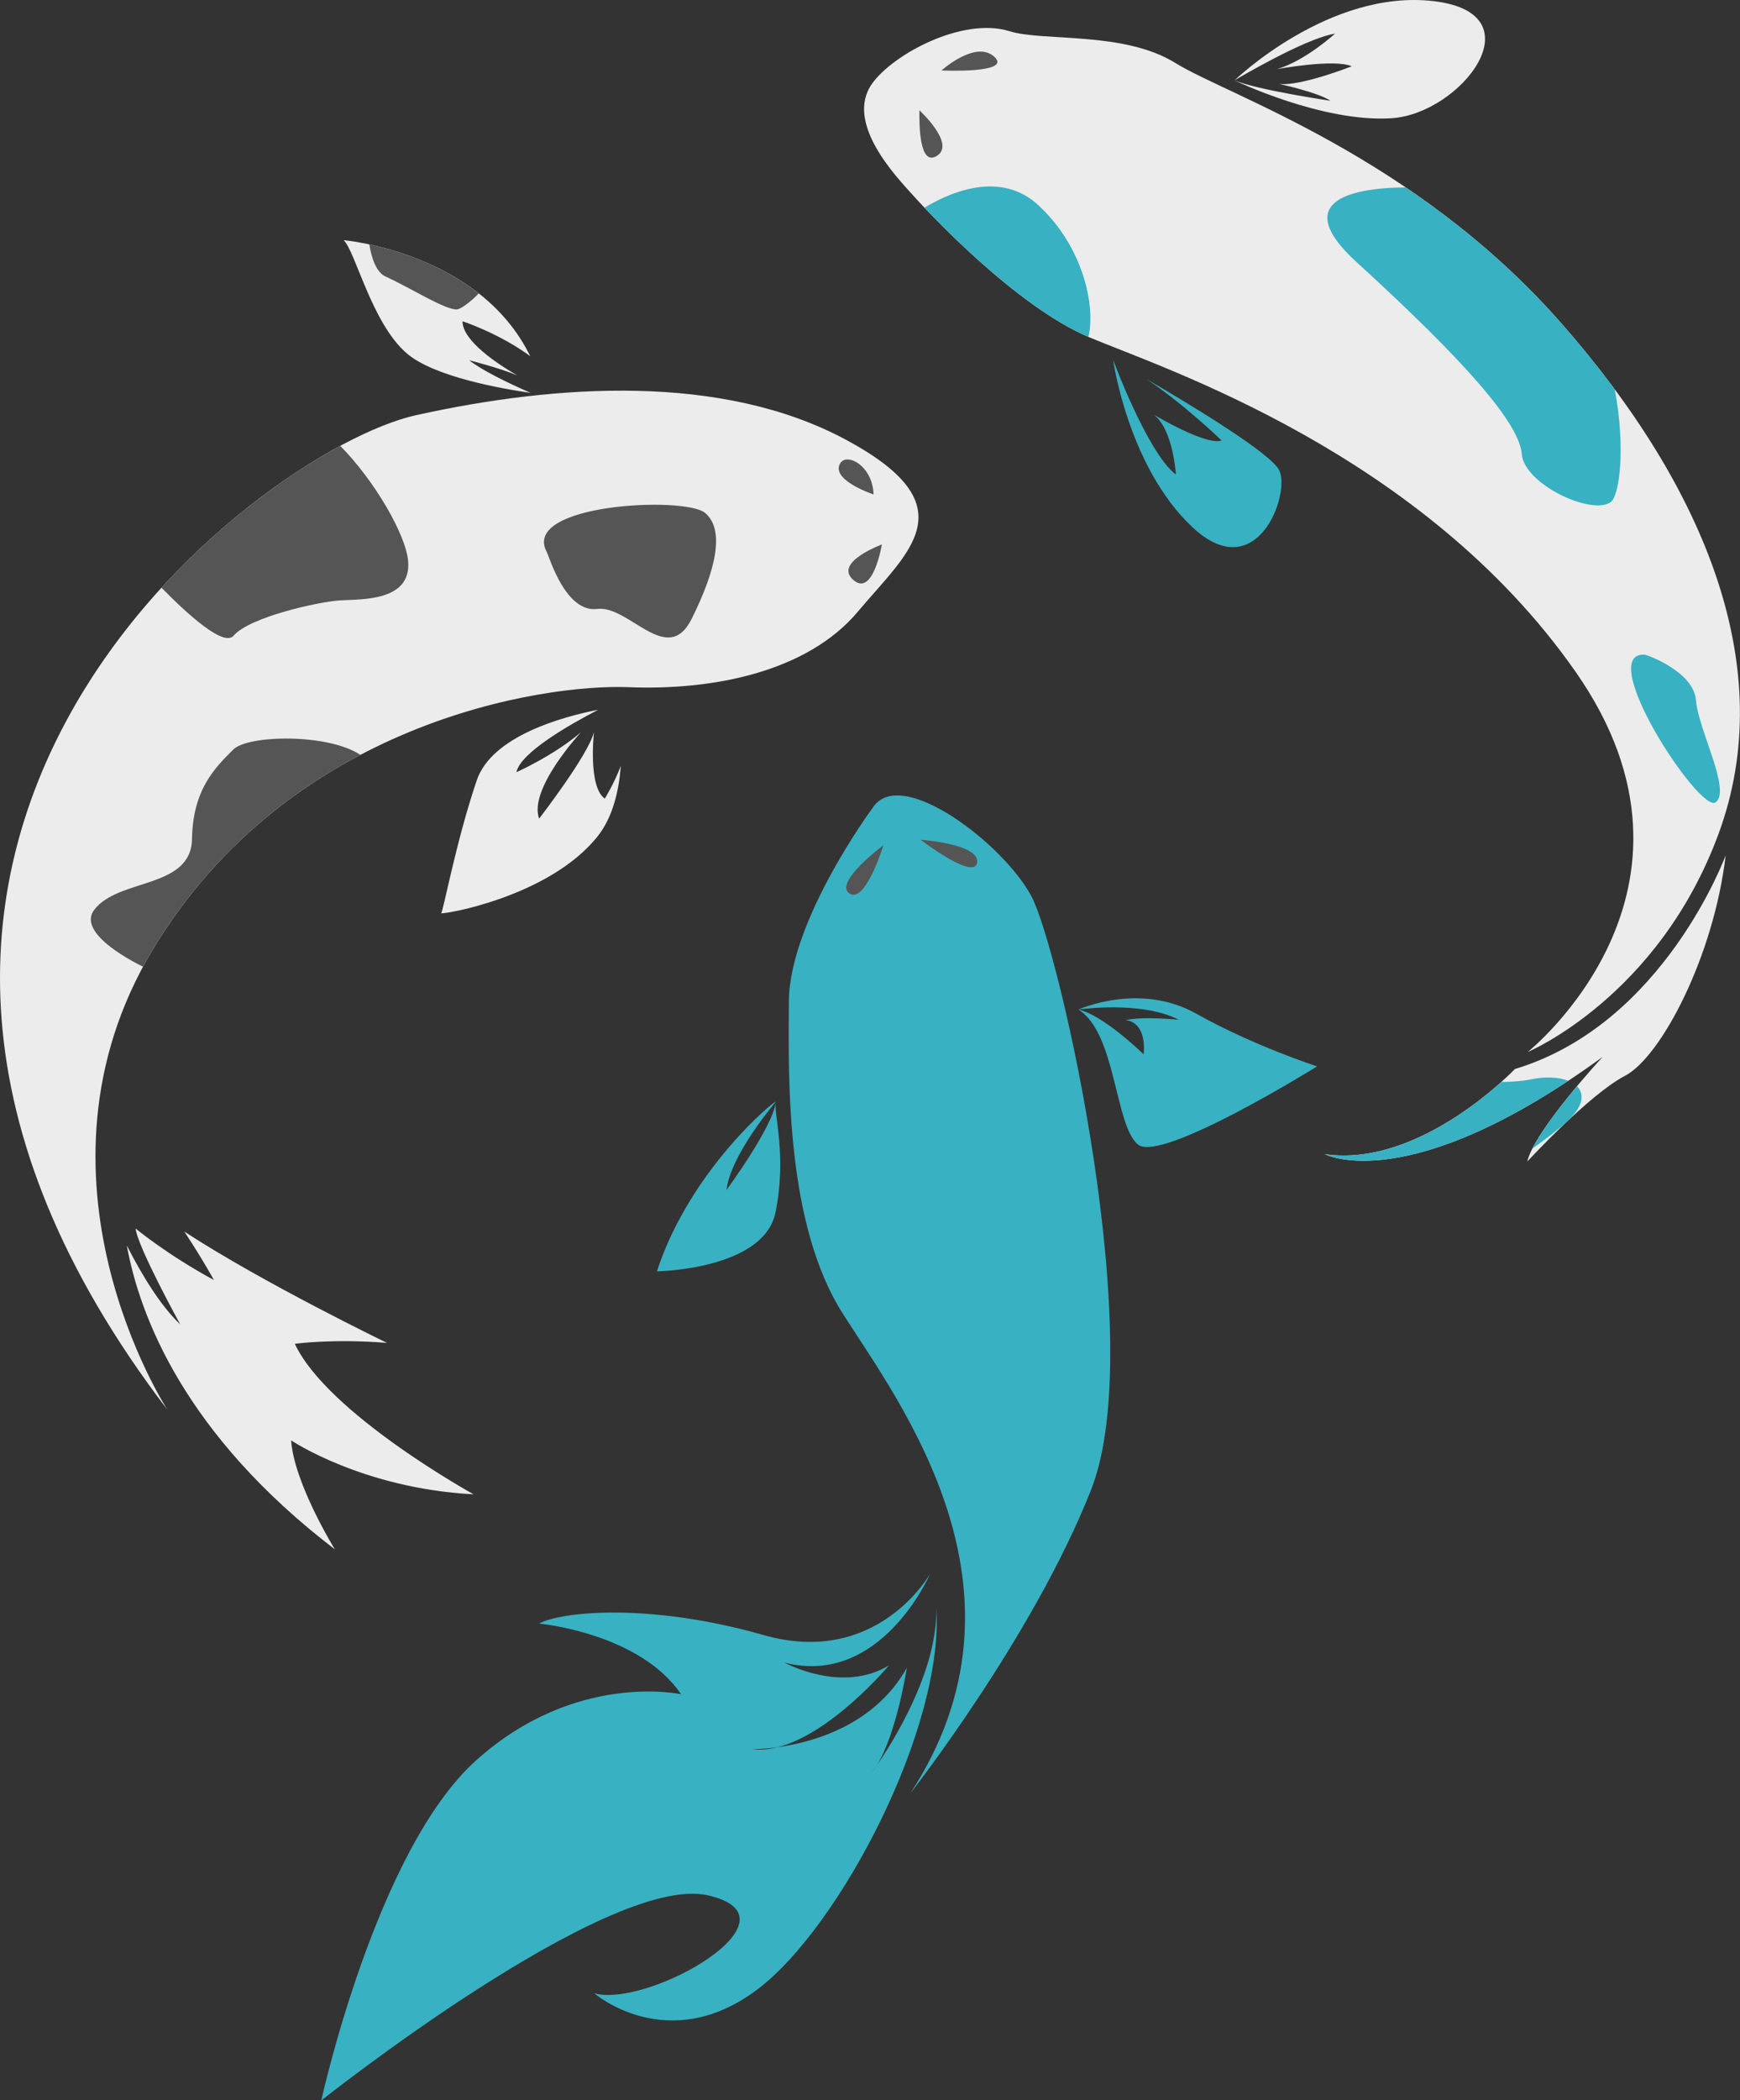 <?xml version="1.0" encoding="UTF-8" standalone="no"?><svg xmlns="http://www.w3.org/2000/svg" xmlns:xlink="http://www.w3.org/1999/xlink" fill="#000000" height="500.2" preserveAspectRatio="xMidYMid meet" version="1" viewBox="0.0 0.0 414.7 500.2" width="414.7" zoomAndPan="magnify"><rect x="0.0" y="0.0" width="414.7" height="500.2" fill="#333333" stroke="none"/><defs><clipPath id="a"><path d="M 0 0 L 414.68 0 L 414.68 369 L 0 369 Z M 0 0"/></clipPath><clipPath id="b"><path d="M 76 189 L 314 189 L 314 500.238 L 76 500.238 Z M 76 189"/></clipPath></defs><g><g clip-path="url(#a)" id="change1_1"><path d="M 294.223 19.141 C 294.223 19.141 315.238 29.273 331.727 28.152 C 348.215 27.035 366.691 3.266 341.762 0.281 C 316.828 -2.703 294.223 19.141 294.223 19.141 C 294.223 19.141 310.922 9.156 318.176 8.012 C 318.176 8.012 311.195 14.426 304.395 16.453 C 304.395 16.453 318.125 13.93 322.148 15.797 C 322.148 15.797 309.93 20.617 304.801 19.988 C 304.801 19.988 313.938 21.914 317.113 24.004 C 317.113 24.004 299.785 21.457 294.223 19.141 Z M 411.285 203.691 C 411.285 203.691 396.594 243.91 361.055 254.59 C 361.055 254.59 338.621 278.219 315.727 274.867 C 315.727 274.867 335.57 285.492 381.988 251.688 C 381.988 251.688 365.754 269.168 364 276.633 C 364 276.633 378.688 260.691 387.281 256.215 C 395.879 251.734 408.457 227.777 411.285 203.691 Z M 217.387 46.281 C 221.008 50.332 242.047 72.926 259.594 80.32 C 277.141 87.715 339.055 107.805 375.566 160.059 C 412.082 212.312 364.117 250.539 364.117 250.539 C 364.117 250.539 395.297 237.453 409.617 198.5 C 423.938 159.543 406.797 116.332 371.879 76.727 C 336.965 37.121 292.512 22.695 280.18 15.027 C 267.848 7.359 248.68 9.945 240.602 7.434 C 229.457 3.961 212.871 12.898 207.863 19.898 C 201.172 29.258 213.766 42.227 217.387 46.281 Z M 144.141 190.195 C 140.074 187.344 141.566 174.34 141.566 174.34 C 140.203 179.828 128.492 194.965 128.492 194.965 C 125.887 187.895 138.473 174.379 138.473 174.379 C 131.992 179.949 123.074 183.906 123.074 183.906 C 124.023 179.289 135.523 172.688 142.586 169.027 C 134.137 170.684 117.23 175.262 113.629 185.836 C 108.781 200.062 105.645 216.953 105.16 217.465 C 104.684 217.977 130.781 213.867 142.469 199.129 C 146.109 194.535 147.527 188.16 147.965 182.391 C 146.27 186.812 144.141 190.195 144.141 190.195 Z M 111.816 85.797 C 111.816 85.797 119.145 87.66 123.258 89.391 C 118.91 86.883 110.23 81.273 110.227 76.508 C 110.227 76.508 118.898 79.336 126.363 84.82 C 114.242 59.98 81.895 57.195 81.895 57.195 C 84.719 59.848 88.555 76.914 96.926 84.137 C 103.445 89.762 119.625 92.586 126.461 93.562 C 121.078 91.234 114.883 88.191 111.816 85.797 Z M 50.984 304.852 C 39.82 298.809 32.336 292.594 32.336 292.594 C 32.676 296.734 42.961 315.426 42.961 315.426 C 38.367 311.062 33.98 303.977 30.219 296.613 C 33.309 313.523 44.066 341.66 79.809 368.992 C 79.809 368.992 70.074 353.254 69.387 343.035 C 69.387 343.035 86.422 354.488 112.871 355.883 C 112.871 355.883 78.07 336.688 70.266 320.039 C 70.266 320.039 79.223 318.77 92.238 319.82 C 92.238 319.82 62.746 305.586 43.93 293.309 C 48.191 299.734 50.984 304.852 50.984 304.852 Z M 99.125 98.887 C 132.703 91.453 172.137 88.891 201.621 104.734 C 231.109 120.574 216.453 131.371 204.473 145.648 C 192.492 159.926 170.145 164.477 149.82 163.656 C 129.496 162.84 69.074 171.887 36.418 226.137 C 3.762 280.387 39.898 335.742 39.898 335.742 C -63.125 200.953 61.535 107.215 99.125 98.887" fill="#ececec"/></g><g clip-path="url(#b)" id="change2_1"><path d="M 184.828 288.73 C 187.598 275.059 184.34 265.348 184.906 262.402 C 184.273 268.312 173.141 283.395 173.141 283.395 C 174.188 274.836 184.906 262.402 184.906 262.402 C 185.047 261.668 164.508 278.426 156.562 302.785 C 156.562 302.785 182.059 302.398 184.828 288.73 Z M 285.121 241.418 C 271.488 233.781 257.012 240.441 257.012 240.441 C 257.012 240.441 271.832 238.207 280.945 242.863 C 280.945 242.863 272.387 241.973 268.246 242.961 C 268.246 242.961 273.254 242.91 272.574 251.094 C 272.574 251.094 262.898 241.656 257.012 240.441 C 266.02 245.938 265.672 268.129 271.23 272.59 C 276.793 277.051 313.906 253.969 313.906 253.969 C 313.906 253.969 298.75 249.059 285.121 241.418 Z M 223.152 382.934 C 223.496 398.121 212.508 415.312 208.938 420.484 C 208.578 421.055 208.207 421.582 207.82 422.055 C 207.82 422.055 208.246 421.484 208.938 420.484 C 213.727 412.875 216.129 397.203 216.129 397.203 C 208.418 410.961 193.609 414.957 185.305 416.117 C 183.258 416.629 181.227 416.832 179.266 416.59 C 179.266 416.59 181.664 416.625 185.305 416.117 C 198.324 412.852 211.902 396.594 211.902 396.594 C 200.664 403.484 186.965 395.965 186.965 395.965 C 210.008 401.852 221.688 374.789 221.688 374.789 C 221.688 374.789 209.152 397.152 181.977 389.398 C 154.797 381.648 133.824 383.785 128.473 386.664 C 128.473 386.664 152.367 388.836 162.32 403.496 C 162.32 403.496 137.121 397.926 113.367 419.34 C 89.609 440.754 76.574 500.238 76.574 500.238 C 76.574 500.238 144.867 446.078 168.613 451.371 C 192.363 456.668 154.613 478.258 141.637 474.723 C 141.637 474.723 159.277 489.953 180.707 473.648 C 200.148 458.855 225.066 411.527 223.152 382.934 Z M 245.824 213.457 C 252.457 225.934 273.875 319.688 260.059 354.762 C 246.238 389.84 216.918 427.152 216.918 427.152 C 248.688 378.688 214.285 333.977 200.844 312.816 C 187.398 291.656 187.855 257.852 188.012 238.473 C 188.164 219.098 208.055 192.289 208.055 192.289 C 214.68 182.25 239.191 200.98 245.824 213.457" fill="#38b1c2"/></g><g id="change3_1"><path d="M 364.984 257.039 C 362.953 257.465 360.492 257.641 357.805 257.684 C 350.789 263.969 333.402 277.453 315.727 274.867 C 315.727 274.867 333.219 284.23 373.766 257.406 C 371.535 256.516 368.359 256.34 364.984 257.039 Z M 365.215 273.547 C 368.77 271.023 371.59 268.816 373.262 267.301 C 373.492 267.078 373.73 266.859 373.965 266.641 C 377.449 263.199 377.594 260.449 375.84 258.703 C 372.027 263.254 367.449 269.125 365.215 273.547 Z M 408.906 191.078 C 412.664 188.277 404.742 173.715 404.211 166.805 C 403.68 159.891 392.41 155.934 392.02 155.91 C 379.863 155.219 405.145 193.879 408.906 191.078 Z M 323.289 62.402 C 349.156 86.012 362.082 100.742 362.684 108.094 C 363.281 115.438 379.516 122.84 383.898 119.57 C 385.977 118.023 387.484 106.641 384.852 92.742 C 380.863 87.352 376.535 82.008 371.883 76.727 C 360.141 63.414 347.328 52.953 335.02 44.633 C 321.07 44.73 307.855 48.316 323.289 62.402 Z M 247.379 48.789 C 239.133 41.238 228.098 44.781 220.328 49.461 C 227.539 57.062 244.664 73.934 259.391 80.23 C 261.133 73.367 258.434 58.91 247.379 48.789 Z M 265.293 85.723 C 265.293 85.723 273.539 107.949 280.25 113.008 C 280.25 113.008 279.656 102.41 275.004 98.762 C 275.004 98.762 287.535 106.242 291.137 104.898 C 291.137 104.898 282.473 96.473 273.281 90.297 C 284.297 96.711 303.012 108.039 304.902 112.031 C 307.602 117.719 299.504 139.918 284.18 125.543 C 268.852 111.172 265.293 85.723 265.293 85.723" fill="#38b1c2"/></g><g id="change4_1"><path d="M 223.391 37.051 C 227.734 34.156 219.121 26.266 219.121 26.266 C 219.086 29.434 219.047 39.945 223.391 37.051 Z M 236.973 13.516 C 232.508 9.461 224.387 16.781 224.387 16.781 C 224.387 16.781 241.434 17.57 236.973 13.516 Z M 91.875 65.848 C 98.133 68.715 106.027 73.801 108.898 73.695 C 109.621 73.668 111.895 72.199 114.102 69.871 C 105.09 62.805 94.531 59.602 88.023 58.203 C 88.617 61.844 89.801 64.898 91.875 65.848 Z M 55.578 178.523 C 51.324 182.797 45.969 187.898 45.758 199.824 C 45.547 211.754 28.184 209.09 22.453 216.691 C 19.133 221.098 26.734 226.551 34.09 230.242 C 34.828 228.871 35.594 227.504 36.418 226.137 C 49.805 203.902 67.852 189.266 85.891 179.785 C 78.27 174.66 59.105 174.977 55.578 178.523 Z M 130.316 131.477 C 130.926 132.598 134.766 145.973 142.332 145.02 C 149.898 144.066 159.055 158.973 164.84 147.391 C 170.625 135.805 172.852 126.145 168.02 122.137 C 163.188 118.129 124.062 119.969 130.316 131.477 Z M 38.488 139.969 C 44.828 146.43 53.34 154.105 55.668 151.398 C 59.508 146.934 75.859 143.336 80.918 142.996 C 85.973 142.656 98.121 143.355 97.27 133.609 C 96.719 127.32 89.332 114.551 81.094 106.18 C 68.125 113.16 52.527 124.617 38.488 139.969 Z M 199.965 111 C 198.988 114.707 208.203 117.762 208.203 117.762 C 207.953 110.402 200.938 107.293 199.965 111 Z M 210.176 129.68 C 210.176 129.68 198.879 133.805 203.188 137.949 C 208.035 142.613 210.176 129.68 210.176 129.68 Z M 232.887 205.398 C 233.469 200.949 219.422 200.004 219.422 200.004 C 219.422 200.004 232.301 209.852 232.887 205.398 Z M 202.441 212.77 C 198.645 210.164 210.539 201.301 210.539 201.301 C 210.539 201.301 206.234 215.379 202.441 212.77" fill="#555555"/></g></g></svg>